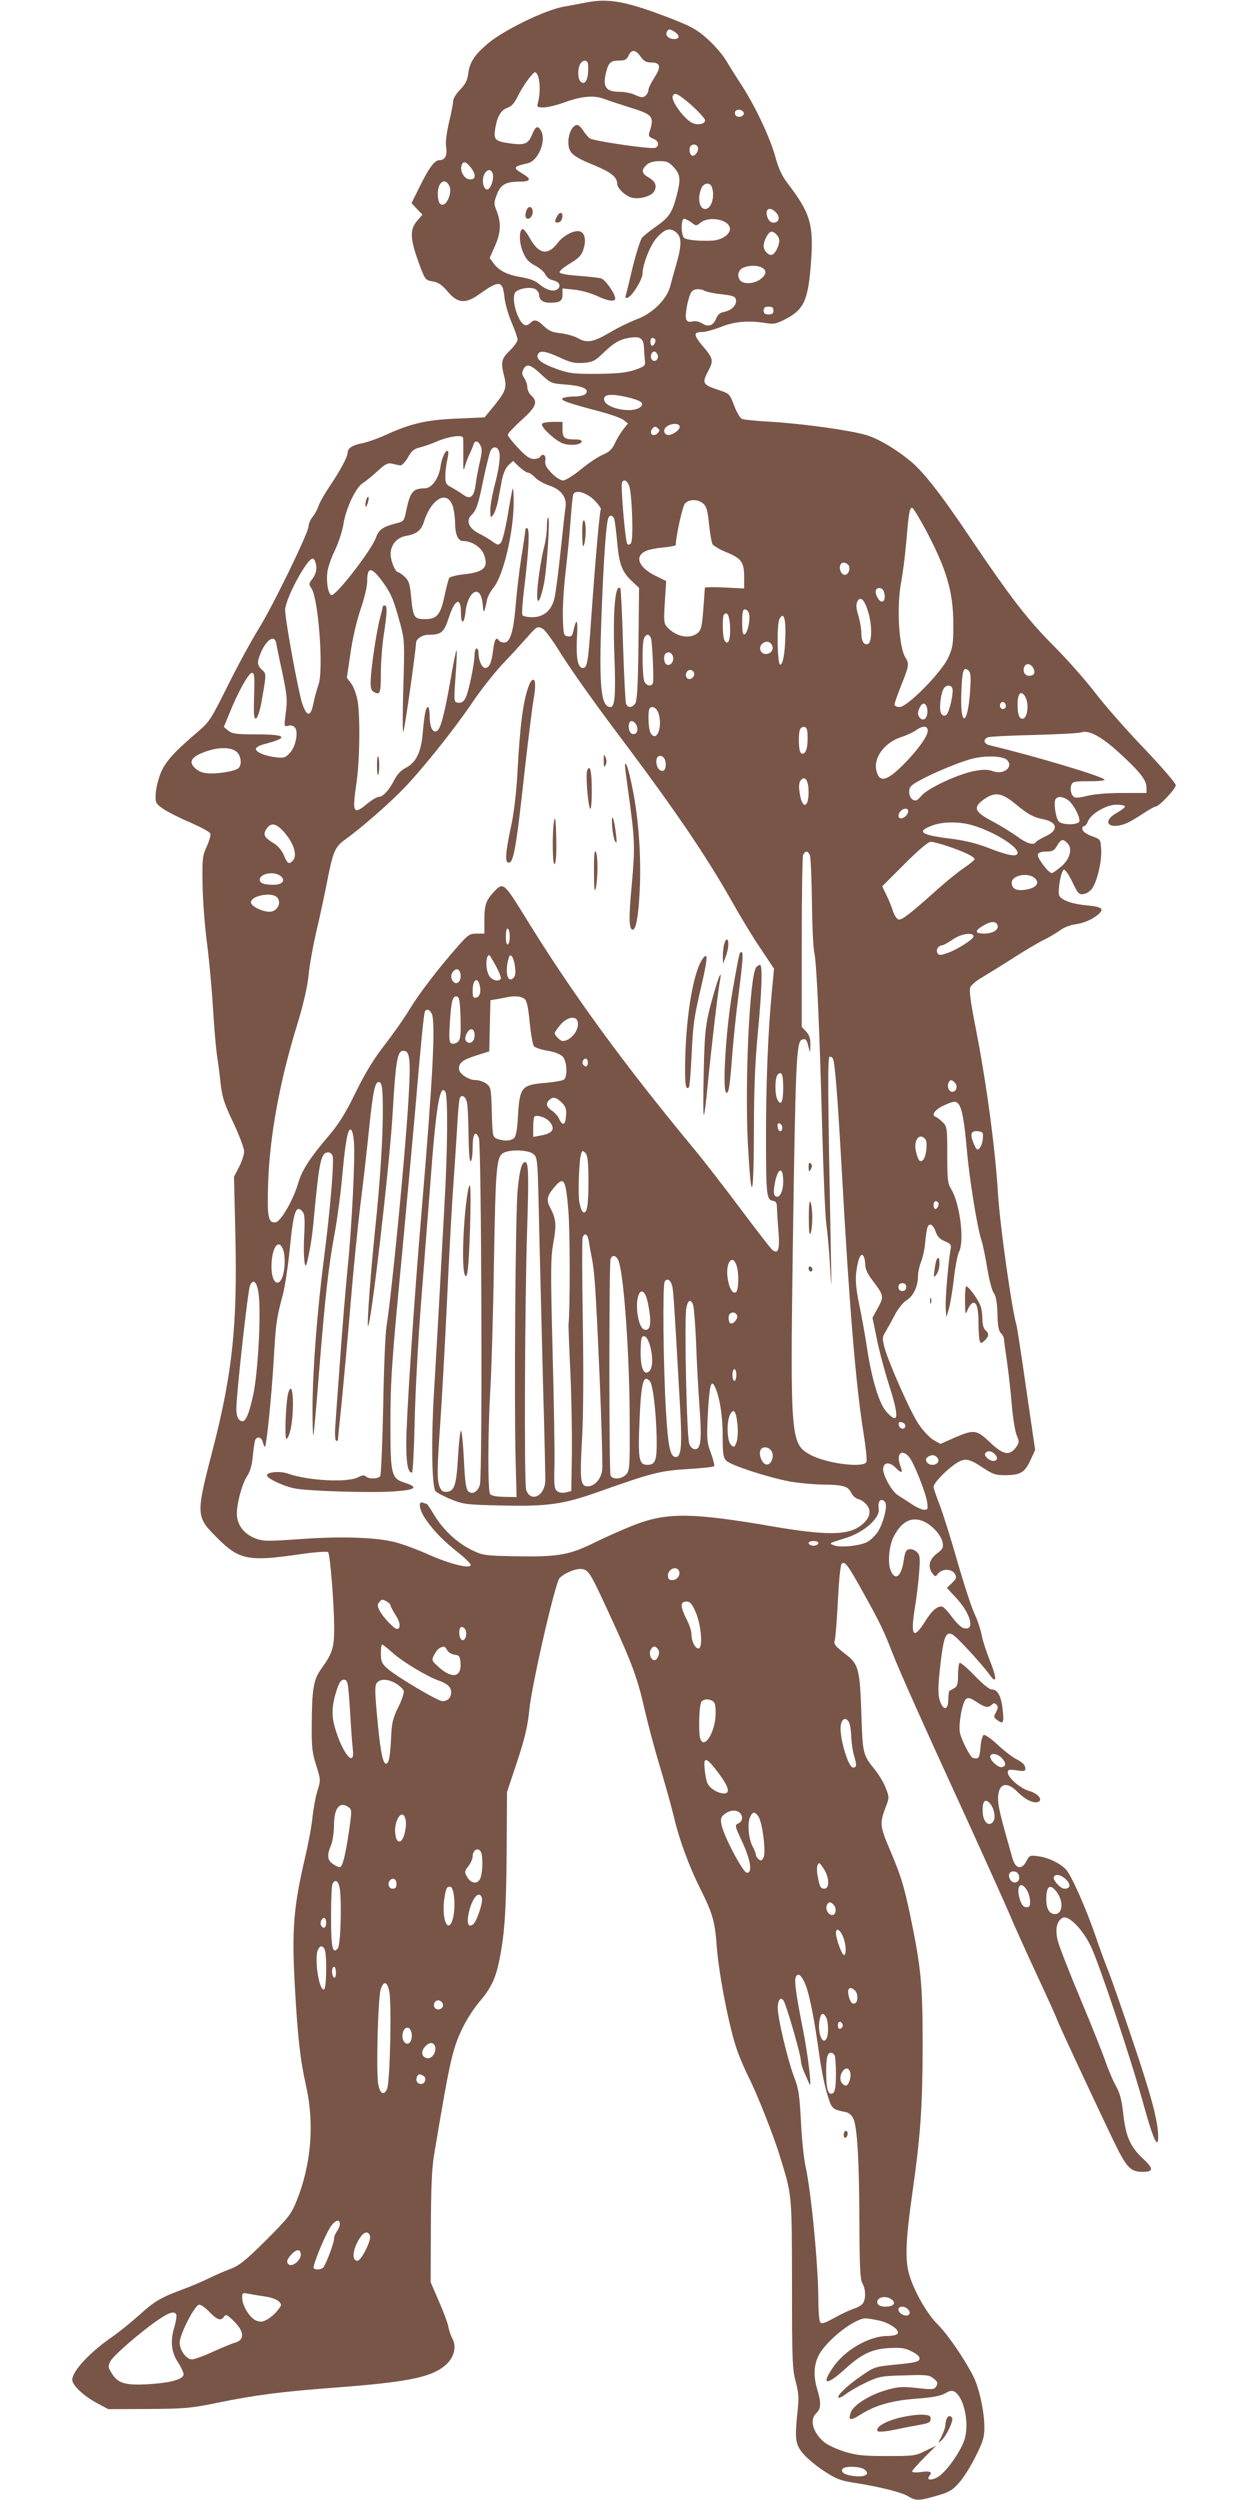 <?xml version="1.0" standalone="no"?>
<!DOCTYPE svg PUBLIC "-//W3C//DTD SVG 20010904//EN"
 "http://www.w3.org/TR/2001/REC-SVG-20010904/DTD/svg10.dtd">
<svg version="1.0" xmlns="http://www.w3.org/2000/svg"
 width="640pt" height="1280pt" viewBox="0 0 640 1280"
 preserveAspectRatio="xMidYMid meet">
<g transform="translate(0,1280) scale(0.1,-0.1)"
fill="#795548" stroke="none">
<path d="M3005 12788 c-27 -5 -83 -16 -123 -23 -94 -18 -300 -118 -382 -186
-70 -59 -96 -98 -103 -158 -4 -32 -15 -53 -41 -80 -20 -20 -36 -46 -36 -58 0
-12 -9 -61 -21 -109 -13 -57 -19 -103 -15 -127 7 -43 -5 -67 -34 -67 -25 0
-53 -38 -102 -137 l-41 -83 28 -30 28 -29 -27 -31 c-41 -49 -37 -95 17 -240
24 -62 27 -65 63 -71 29 -5 47 -17 77 -53 51 -60 91 -63 163 -11 101 72 118
70 127 -19 3 -29 19 -86 36 -126 17 -39 31 -80 31 -89 0 -9 -18 -35 -40 -56
-43 -42 -47 -59 -29 -130 15 -59 8 -79 -50 -151 l-50 -61 -138 -6 c-156 -6
-234 -24 -360 -80 -44 -21 -102 -41 -127 -46 -50 -9 -76 -26 -76 -48 0 -21
-36 -89 -89 -168 -26 -38 -53 -85 -59 -103 -6 -18 -20 -45 -32 -59 -11 -14
-20 -35 -20 -47 0 -33 -188 -419 -259 -531 -34 -55 -104 -183 -154 -284 -85
-171 -95 -187 -151 -235 -128 -109 -172 -158 -196 -221 -12 -33 -23 -80 -23
-104 -2 -41 1 -46 38 -72 22 -15 84 -47 139 -70 54 -24 101 -49 103 -57 3 -7
-5 -36 -18 -65 -22 -47 -24 -61 -22 -193 1 -79 11 -212 22 -296 11 -84 25
-234 31 -333 6 -99 15 -207 20 -240 5 -33 14 -100 19 -149 9 -77 19 -106 66
-205 30 -64 55 -130 55 -146 0 -17 -12 -52 -26 -80 l-26 -50 7 -295 c11 -464
-15 -709 -114 -1095 -90 -346 -89 -349 23 -461 110 -110 158 -120 413 -83 80
12 149 17 153 12 10 -10 30 -259 31 -384 0 -106 -8 -132 -65 -212 -41 -56 -49
-104 -50 -292 -1 -111 3 -141 23 -204 23 -72 23 -75 7 -128 -10 -30 -21 -91
-26 -136 -4 -45 -22 -140 -39 -212 -58 -248 -67 -365 -52 -645 15 -269 27
-381 58 -520 44 -196 26 -405 -49 -590 -28 -68 -42 -86 -157 -201 -107 -106
-136 -129 -184 -147 -32 -12 -80 -33 -108 -47 -28 -14 -86 -39 -129 -55 -117
-43 -150 -63 -227 -133 -39 -35 -97 -82 -129 -105 -121 -82 -214 -181 -214
-227 0 -28 61 -85 132 -122 l53 -28 205 1 c187 1 218 4 355 32 194 40 330 57
595 77 358 27 483 50 558 105 53 38 73 98 49 145 -9 16 -19 46 -22 65 -4 19
-26 78 -49 130 l-41 95 1 280 c1 205 5 305 17 375 83 496 94 544 152 660 19
37 54 91 79 120 58 67 83 119 101 206 29 138 37 265 39 564 l2 305 52 156 c39
119 54 181 62 264 13 130 132 650 155 675 25 27 91 53 118 46 33 -8 40 -20
142 -241 111 -241 140 -320 175 -476 16 -70 51 -203 79 -295 28 -93 60 -209
72 -259 25 -109 78 -253 131 -358 68 -137 78 -171 88 -306 11 -144 65 -420
105 -531 15 -41 41 -102 58 -135 43 -85 130 -305 160 -405 63 -204 61 -189 62
-655 0 -389 2 -437 19 -499 15 -57 17 -84 10 -145 -15 -146 -13 -172 24 -219
18 -23 66 -64 107 -91 61 -41 86 -51 147 -61 132 -20 253 -50 286 -70 41 -25
57 -25 149 2 63 18 80 28 114 67 22 24 60 85 84 134 38 75 45 98 45 148 0 81
-26 202 -57 263 -45 89 -131 214 -181 264 -61 59 -136 197 -153 281 -14 72 -9
171 20 376 44 307 54 453 55 760 0 326 -7 405 -64 680 -33 156 -48 204 -110
349 -45 107 -46 124 -14 207 17 44 17 48 0 92 -9 25 -34 68 -55 94 -64 80 -64
82 -71 293 -7 217 -15 248 -71 293 -66 51 -71 58 -65 80 4 12 11 102 16 201 5
102 13 183 19 189 16 16 30 -1 114 -153 84 -151 103 -192 145 -300 39 -100
150 -348 380 -850 104 -228 205 -453 225 -500 19 -47 81 -183 136 -302 56
-120 101 -220 101 -223 0 -9 270 -586 316 -676 46 -89 69 -109 122 -109 59 0
60 16 5 67 -66 61 -89 114 -102 231 -8 72 -17 106 -39 145 -16 29 -39 84 -52
122 -13 39 -70 182 -127 318 -57 136 -110 271 -117 300 -15 59 -6 101 25 118
29 15 102 -58 144 -146 44 -91 209 -588 270 -810 47 -172 75 -235 75 -165 -1
80 -33 201 -125 475 -54 160 -111 324 -127 365 -17 41 -48 126 -69 188 -52
150 -123 309 -151 340 -32 33 -89 61 -142 68 -42 6 -45 5 -61 -25 -23 -46 -56
-40 -71 14 -61 214 -74 266 -74 306 0 77 43 92 99 35 38 -39 83 -61 106 -52
27 10 -1 44 -45 56 -44 12 -110 68 -110 95 0 15 6 16 45 11 34 -6 45 -4 45 6
0 21 -13 34 -48 52 -19 10 -61 42 -93 72 -33 31 -66 54 -72 51 -7 -2 -14 -30
-17 -63 -5 -56 -8 -61 -38 -55 -13 2 -59 91 -67 129 -9 42 12 157 31 173 11 9
23 6 54 -15 44 -29 60 -32 78 -14 9 9 15 9 24 0 9 -9 8 -18 -2 -38 -13 -23
-13 -27 5 -40 32 -24 36 -16 29 49 -7 72 -26 107 -56 107 -13 0 -46 27 -89 72
-38 39 -72 68 -76 64 -4 -4 -8 -32 -8 -63 0 -45 -4 -58 -20 -67 -11 -6 -22
-12 -25 -14 -2 -2 -4 -22 -5 -45 0 -53 -25 -57 -42 -7 -13 36 -11 88 8 237 13
97 26 121 56 104 22 -11 150 -151 190 -206 37 -52 38 -18 1 73 -19 48 -38 107
-42 131 -4 23 -19 71 -35 105 -16 33 -56 156 -89 271 -33 116 -74 246 -91 290
-17 44 -31 85 -31 92 0 19 58 80 107 115 53 36 70 33 149 -19 48 -32 62 -36
113 -36 76 1 98 14 127 77 l24 52 -45 308 c-24 170 -47 316 -49 325 -25 81
-86 515 -96 676 -14 232 -58 560 -111 834 -30 151 -38 211 -31 227 6 11 32 34
59 49 26 16 97 59 156 97 59 38 131 81 160 95 29 14 67 37 85 50 18 14 52 27
75 30 45 6 91 26 120 51 32 28 20 39 -54 46 -80 7 -136 27 -146 52 -9 23 10
127 24 131 6 2 26 -26 43 -62 28 -59 34 -66 57 -63 14 2 34 14 44 28 26 35 51
140 47 201 -3 51 -3 52 -48 68 -26 9 -46 24 -48 34 -2 9 1 17 8 17 6 0 15 11
20 24 15 39 94 86 146 86 24 0 44 -4 44 -9 0 -5 -19 -20 -42 -33 -75 -41 -47
-86 37 -58 19 6 60 29 92 51 32 21 63 39 69 39 18 0 104 91 104 110 0 10 -73
94 -161 187 -89 92 -201 220 -250 284 -49 64 -144 172 -212 240 -135 135 -224
251 -425 549 -149 223 -241 341 -309 398 -75 62 -162 114 -226 134 -79 24
-312 57 -481 68 -78 4 -148 11 -157 15 -9 3 -27 34 -40 68 -23 61 -25 62 -79
80 -82 27 -87 35 -55 95 30 57 28 66 -32 136 -42 51 -42 66 0 66 19 0 62 12
98 26 68 28 142 34 230 20 38 -7 53 -4 95 17 100 51 121 95 136 289 15 199 -2
256 -122 413 -26 34 -45 75 -59 128 -27 100 -105 265 -174 371 -29 44 -65 102
-80 127 -15 26 -55 73 -91 106 -55 50 -81 65 -182 105 -232 90 -323 108 -439
86z m453 -154 c24 -17 21 -34 -6 -34 -27 0 -45 17 -39 34 8 20 17 20 45 0z
m-178 -124 c16 -23 29 -30 55 -30 47 0 51 -23 15 -78 -16 -25 -30 -53 -30 -62
0 -10 -7 -23 -15 -30 -13 -11 -22 -10 -51 3 -19 10 -57 17 -84 17 -65 0 -84
24 -69 90 13 59 24 70 69 70 30 0 39 5 48 25 15 33 36 32 62 -5z m-269 -42 c4
-70 -13 -107 -37 -87 -16 14 -18 62 -4 90 15 26 40 24 41 -3z m-254 -65 c9
-35 8 -89 -2 -125 -7 -27 -6 -28 29 -28 19 0 64 11 98 23 91 34 157 41 210 21
24 -9 82 -28 129 -43 123 -38 130 -46 104 -128 -6 -18 -2 -25 19 -33 29 -11
35 -37 10 -47 -21 -8 -309 34 -333 48 -10 7 -26 25 -35 41 -10 15 -23 28 -31
28 -23 0 -45 -42 -45 -87 0 -55 19 -73 132 -119 87 -36 118 -61 118 -95 0 -24
46 -66 79 -72 40 -8 99 10 111 34 15 28 5 51 -30 71 -35 20 -38 38 -9 64 14
13 36 19 66 19 38 0 49 -5 74 -33 33 -37 35 -60 13 -146 -22 -83 -39 -110
-104 -155 -30 -21 -63 -47 -72 -57 -9 -11 -30 -77 -48 -149 -17 -71 -33 -138
-36 -147 -4 -13 -1 -16 10 -12 24 9 76 94 76 124 0 46 40 147 73 183 41 45 67
53 98 28 30 -24 30 -67 1 -166 -11 -38 -25 -89 -31 -112 -18 -66 -89 -137
-169 -167 -37 -14 -99 -44 -137 -67 -87 -51 -120 -57 -165 -31 -19 11 -59 22
-89 26 -42 4 -61 12 -86 36 -35 34 -50 37 -71 15 -8 -8 -20 -12 -27 -9 -37 14
-72 139 -48 168 16 19 77 29 101 16 11 -6 20 -19 20 -28 0 -27 20 -42 56 -42
51 0 64 9 64 42 l0 31 59 -6 c33 -3 84 -17 115 -31 58 -28 96 -33 96 -14 0 24
-52 98 -73 103 -12 3 -65 9 -117 13 -64 5 -95 11 -95 19 0 7 25 27 55 45 43
26 58 41 67 71 15 46 8 84 -17 92 -29 9 -85 -20 -115 -59 -50 -66 -96 -58
-142 24 -15 28 -32 49 -38 47 -19 -6 -17 -76 4 -121 14 -33 30 -50 61 -66 22
-11 46 -32 52 -45 6 -14 23 -27 39 -30 32 -7 44 -29 24 -45 -19 -16 -57 -6
-94 25 -20 18 -51 29 -93 36 -71 12 -112 32 -141 71 l-20 27 26 59 c31 68 34
118 11 179 -16 40 -16 46 0 87 19 51 46 66 116 66 59 0 63 13 15 41 -51 31
-48 36 27 53 53 12 96 114 69 165 -17 31 -29 26 -47 -19 -19 -46 -37 -54 -107
-45 -82 11 -90 19 -82 73 10 64 29 98 63 110 20 7 36 24 51 55 27 56 78 127
91 127 5 0 13 -12 17 -27z m739 -105 c50 -37 114 -102 114 -114 0 -18 -33 -26
-62 -15 -42 16 -117 119 -103 141 9 15 19 12 51 -12z m312 -75 c5 -17 -26 -29
-40 -15 -6 6 -7 15 -3 22 9 14 37 9 43 -7z m-235 -177 c7 -19 -17 -51 -31 -42
-13 8 -16 39 -5 49 11 12 31 8 36 -7z m-1164 -102 c31 -39 28 -66 -6 -62 -28
3 -50 45 -39 73 8 22 22 18 45 -11z m114 -35 c7 -27 -11 -79 -29 -79 -19 0
-29 47 -15 76 13 29 37 31 44 3z m-222 -62 c15 -32 -13 -100 -38 -95 -13 2
-19 15 -21 46 -5 66 36 99 59 49z m1343 -3 c18 -47 -1 -114 -33 -114 -30 0
-41 53 -21 104 11 29 44 35 54 10z m331 -134 c21 -23 13 -50 -15 -50 -13 0
-24 10 -30 26 -17 45 12 61 45 24z m-435 -49 c24 -19 25 -19 48 0 42 32 135
17 148 -24 10 -31 -36 -66 -89 -69 -69 -3 -131 3 -144 14 -17 14 -17 98 0 98
6 0 23 -9 37 -19z m450 -92 c0 -26 -20 -67 -36 -73 -18 -7 -44 20 -44 45 0 23
18 61 34 71 14 9 46 -20 46 -43z m-89 -139 c26 -15 24 -35 -7 -59 -29 -23 -83
-28 -102 -9 -20 20 -14 54 11 66 29 14 73 15 98 2z m-291 -120 c10 -5 49 -13
87 -17 59 -7 68 -11 71 -29 4 -27 -22 -53 -61 -61 -21 -4 -33 -15 -41 -35 -13
-35 -40 -44 -71 -24 -16 10 -34 14 -50 10 -18 -4 -27 -1 -32 12 -8 21 12 121
28 140 13 16 43 18 69 4z m350 -100 c0 -15 -7 -20 -25 -20 -18 0 -25 5 -25 20
0 15 7 20 25 20 18 0 25 -5 25 -20z m-663 -191 c1 -24 4 -55 5 -69 3 -22 -3
-27 -52 -44 -42 -14 -86 -19 -190 -20 -117 -1 -144 2 -202 22 -80 28 -114 52
-105 75 9 25 38 21 114 -14 56 -26 77 -30 121 -27 47 4 59 10 100 50 54 52 82
69 132 78 58 10 75 -1 77 -51z m56 45 c8 -8 -3 -34 -14 -34 -5 0 -9 9 -9 20 0
19 11 26 23 14z m14 -80 c8 -21 -13 -42 -28 -27 -13 13 -5 43 11 43 6 0 13 -7
17 -16z m-596 -101 c49 -45 52 -47 128 -52 84 -7 120 -23 100 -47 -7 -8 -31
-14 -58 -14 -25 0 -52 -4 -60 -9 -15 -10 24 -24 187 -67 57 -15 114 -35 125
-45 l22 -17 -23 -29 c-12 -15 -32 -47 -43 -71 -15 -33 -30 -46 -60 -59 -23 -9
-73 -42 -112 -74 -40 -33 -82 -59 -94 -59 -12 0 -38 16 -58 37 -28 29 -36 44
-33 65 5 28 -14 40 -27 18 -3 -5 -18 -10 -33 -10 -19 0 -41 15 -79 56 -29 31
-53 61 -53 68 0 7 32 40 70 75 75 67 86 94 50 126 -11 10 -20 29 -20 42 0 13
-7 34 -16 48 -12 18 -13 28 -4 44 16 31 36 26 91 -26z m442 -117 c72 -17 90
-32 63 -52 -41 -30 -165 -7 -181 33 -12 34 28 40 118 19z m267 -151 c0 -19
-46 -49 -65 -41 -20 7 -19 33 3 45 26 16 62 13 62 -4z m-114 -34 c-22 -21 -46
0 -26 24 10 12 16 13 27 3 12 -10 12 -13 -1 -27z m-995 -23 c1 -7 1 -51 1 -98
-1 -65 1 -77 7 -52 5 19 16 48 24 65 9 18 18 40 21 50 7 23 23 22 36 -4 9 -16
8 -37 -4 -87 -8 -37 -18 -88 -21 -114 -8 -62 -27 -78 -63 -51 -15 11 -42 27
-59 37 -29 15 -33 21 -33 59 0 23 5 60 10 82 5 22 7 42 4 45 -11 11 -33 -34
-39 -81 -8 -57 -45 -109 -78 -109 -63 -1 -76 -16 -97 -113 -11 -55 -12 -57
-53 -67 -65 -16 -88 -32 -102 -72 -21 -63 -207 -302 -228 -295 -17 5 -27 66
-21 117 3 25 21 77 40 115 18 39 38 99 43 135 13 79 63 185 99 207 15 9 49 37
75 61 40 37 53 43 75 38 15 -4 34 -8 41 -9 8 -1 26 17 39 40 19 35 31 45 65
53 23 6 56 18 73 25 65 30 143 42 145 23z m184 -69 c9 -26 0 -91 -26 -188 -10
-41 -19 -93 -19 -115 1 -38 2 -39 15 -22 8 10 19 43 25 72 5 30 15 78 20 108
7 33 20 62 34 75 l23 21 31 -30 c18 -16 38 -30 45 -30 8 0 24 -11 37 -25 12
-13 45 -32 72 -41 62 -20 92 -62 83 -114 -3 -19 -14 -120 -25 -225 -11 -104
-25 -211 -31 -237 -15 -64 -55 -98 -114 -98 -24 0 -47 5 -50 10 -4 6 0 68 9
138 23 192 29 299 16 307 -5 3 -10 0 -10 -7 0 -7 -9 -71 -21 -143 -11 -71 -24
-183 -29 -247 -11 -132 -28 -188 -59 -188 -11 0 -23 5 -26 10 -14 22 -23 7
-30 -47 -8 -67 -20 -93 -41 -93 -16 0 -34 39 -34 76 0 13 -4 24 -10 24 -5 0
-10 -13 -10 -29 0 -46 -30 -192 -46 -224 -11 -20 -21 -27 -37 -25 -25 3 -24 0
-12 173 4 55 5 98 2 95 -3 -3 -17 -72 -31 -155 -32 -180 -51 -251 -71 -259
-21 -8 -35 24 -35 78 0 25 -4 46 -9 46 -11 0 -18 -37 -27 -136 -8 -96 -34
-148 -86 -175 -25 -13 -45 -34 -59 -62 -27 -53 -58 -87 -80 -87 -9 0 -36 -16
-59 -35 -71 -59 -77 -48 -56 98 18 116 21 341 7 429 -6 32 -20 71 -32 87 l-23
31 18 122 c10 74 31 164 51 225 20 56 35 121 35 146 0 75 20 77 74 5 49 -67
60 -93 96 -225 21 -79 22 -93 15 -320 -4 -131 -4 -235 0 -231 6 6 64 416 65
455 0 22 32 43 65 43 64 0 79 12 103 88 31 95 62 108 62 26 0 -66 17 -61 24 7
7 56 30 99 55 99 17 0 30 -26 33 -70 4 -46 7 -42 22 31 3 14 18 42 34 62 50
62 102 285 102 435 0 41 -2 73 -4 71 -3 -2 -14 -63 -26 -134 -12 -72 -28 -137
-36 -144 -12 -13 -17 -12 -42 6 -15 11 -46 30 -69 41 -52 27 -69 65 -40 94 26
25 36 54 62 183 15 72 32 138 37 148 12 23 35 22 43 -4z m666 -176 c15 -38 23
-274 10 -293 -7 -10 -13 -11 -19 -5 -11 12 -35 302 -27 316 11 17 25 9 36 -18z
m-180 -72 c22 -22 38 -44 35 -49 -6 -10 -29 -271 -50 -572 -15 -216 -20 -240
-42 -240 -26 0 -35 51 -30 155 6 95 -2 108 -19 32 -4 -22 -11 -28 -28 -25 -21
3 -22 9 -25 92 -2 49 4 152 13 230 9 77 21 197 26 266 5 69 11 131 14 138 10
26 63 13 106 -27z m-721 -39 c5 -20 10 -56 10 -79 0 -58 15 -93 40 -93 44 0
90 -29 106 -65 28 -68 4 -94 -97 -105 -39 -4 -75 -13 -79 -19 -4 -7 -15 -48
-24 -92 -21 -98 -39 -119 -101 -119 -55 0 -60 9 -70 114 -6 67 -12 83 -33 103
-14 13 -29 23 -33 23 -15 0 -39 58 -39 93 0 47 32 85 78 93 54 9 79 28 92 71
40 125 124 168 150 75z m1279 21 c18 -15 24 -35 31 -105 5 -48 13 -95 18 -104
5 -8 35 -27 68 -40 79 -32 94 -52 94 -126 l0 -61 -100 5 c-55 3 -100 2 -101
-1 0 -3 -4 -53 -8 -110 -7 -91 -11 -106 -30 -123 -41 -32 -110 -18 -155 31
-17 19 -18 31 -12 129 l7 107 -55 27 c-87 43 -109 100 -49 127 14 7 55 15 90
18 34 3 63 9 63 12 0 44 35 200 47 213 21 23 65 23 92 1z m1136 -127 c111
-208 146 -324 146 -494 0 -100 -3 -119 -26 -169 -34 -75 -209 -253 -249 -253
-15 0 -26 6 -26 13 0 7 16 52 35 100 39 97 41 108 21 140 -34 54 -46 260 -22
387 8 41 20 134 26 205 13 151 17 175 30 175 5 0 34 -47 65 -104z m-1590 47
c3 -10 10 -64 15 -120 10 -113 25 -152 77 -200 l35 -33 -3 -288 c-3 -226 -7
-293 -18 -306 -18 -21 -37 -21 -46 2 -3 9 -10 144 -15 300 -4 156 -11 286 -14
290 -27 26 -39 -125 -30 -356 7 -188 2 -252 -20 -252 -50 0 -60 107 -46 475
11 290 24 477 36 496 8 14 21 11 29 -8z m-1531 -219 c11 -29 6 -61 -14 -87
-19 -24 -20 -28 -5 -50 36 -56 62 -416 36 -492 -8 -22 -20 -65 -26 -95 -14
-72 -34 -72 -58 -1 -20 62 -87 427 -87 478 0 55 111 263 141 263 4 0 10 -7 13
-16z m2734 -27 c5 -27 -17 -50 -34 -36 -15 12 -19 41 -7 53 12 12 38 1 41 -17z
m176 -123 c11 -28 6 -54 -9 -54 -17 0 -39 46 -29 61 9 14 31 10 38 -7z m-79
-107 c21 -69 20 -156 -1 -164 -21 -8 -34 14 -34 58 0 19 -7 59 -15 87 -12 39
-13 57 -5 73 16 29 36 9 55 -54z m-610 -9 c8 -31 -8 -101 -23 -106 -9 -3 -12
15 -12 62 0 52 3 66 15 66 8 0 17 -10 20 -22z m-97 -68 c3 -65 -10 -98 -28
-70 -11 17 -13 123 -3 134 17 17 28 -6 31 -64z m283 -42 c-2 -95 -12 -148 -26
-151 -15 -3 -19 208 -4 234 20 38 33 5 30 -83z m-1241 32 c10 -6 44 -51 75
-100 62 -101 180 -268 355 -500 255 -341 409 -568 540 -800 45 -80 111 -189
148 -242 l65 -98 -12 -126 c-19 -201 -30 -480 -29 -749 0 -282 3 -309 35 -313
17 -3 21 -10 21 -40 1 -20 4 -75 8 -120 7 -91 -2 -116 -32 -91 -9 8 -82 102
-162 209 -80 107 -185 243 -234 302 -363 438 -628 801 -866 1188 -113 183
-115 185 -164 133 -40 -44 -48 -67 -48 -142 l0 -71 -39 0 c-36 0 -45 -6 -95
-63 -101 -114 -200 -244 -248 -323 -26 -44 -83 -125 -127 -182 -57 -73 -100
-143 -150 -245 -53 -109 -86 -162 -142 -227 -94 -111 -134 -173 -153 -240 -24
-82 -88 -194 -114 -198 -39 -6 -45 28 -39 202 8 242 60 523 149 811 32 105 52
192 58 253 5 51 23 150 39 220 17 70 39 175 51 233 34 179 44 203 98 241 87
63 226 185 302 264 102 107 263 310 351 441 40 59 109 147 153 194 45 47 101
109 126 137 49 56 52 57 80 42z m554 -52 c7 -36 14 -212 9 -225 -7 -19 -31
-16 -43 6 -11 21 -14 181 -4 219 4 12 12 22 20 22 7 0 16 -10 18 -22z m-1920
-20 c2 -13 16 -82 32 -154 24 -116 26 -140 17 -204 -9 -71 -9 -71 13 -66 13 4
27 0 34 -9 19 -23 4 -98 -26 -130 -23 -25 -30 -27 -73 -22 -57 7 -101 26 -101
43 0 7 19 18 43 24 128 33 116 50 -37 50 -106 0 -127 3 -147 19 l-23 19 28 68
c43 108 99 209 116 209 13 0 14 -18 11 -119 -3 -96 -1 -118 10 -114 7 2 18 34
26 74 28 157 28 153 4 175 -25 24 -26 38 -6 86 29 69 70 95 79 51z m2540 -15
c9 -22 -13 -45 -38 -41 -26 4 -33 38 -11 54 20 15 41 9 49 -13z m-509 -53 c8
-25 -11 -51 -31 -43 -14 5 -19 44 -7 56 13 13 32 7 38 -13z m1845 -60 c13 -25
5 -40 -21 -40 -22 0 -34 22 -25 45 8 21 33 19 46 -5z m-323 -116 c-12 -183
-52 -192 -45 -10 4 112 11 134 35 114 13 -10 15 -29 10 -104z m-1414 92 c8
-20 -20 -43 -35 -28 -14 14 -3 42 16 42 7 0 16 -6 19 -14z m1323 -80 c8 -21
-15 -122 -30 -135 -10 -8 -17 -7 -26 4 -13 16 -6 95 11 128 12 21 38 22 45 3z
m374 -45 c20 -38 10 -111 -15 -111 -17 0 -25 23 -25 74 0 58 19 75 40 37z
m-100 -47 c0 -8 -7 -14 -15 -14 -15 0 -21 21 -9 33 10 9 24 -2 24 -19z m-402
-18 c4 -35 -15 -61 -34 -45 -17 14 -18 33 -3 60 14 27 33 19 37 -15z m-1374
-27 c18 -73 -16 -142 -44 -90 -11 22 -14 114 -3 125 16 15 39 -1 47 -35z
m-114 -55 c10 -26 -3 -49 -24 -41 -23 9 -22 70 0 65 9 -2 20 -12 24 -24z m875
-66 c0 -58 -14 -86 -34 -74 -12 8 -15 94 -5 121 4 9 14 15 23 13 13 -3 16 -16
16 -60z m615 41 c0 -29 -53 -102 -126 -175 -87 -87 -124 -93 -138 -24 -12 64
45 139 128 166 28 9 62 25 76 35 34 25 60 24 60 -2z m980 -113 c106 -97 140
-140 140 -178 l0 -28 -123 0 c-73 0 -145 -6 -177 -14 -29 -8 -59 -12 -66 -9
-18 6 -27 38 -19 63 6 18 15 20 93 20 51 0 82 4 77 9 -22 20 -361 121 -587
175 -31 7 -37 30 -10 41 9 4 116 9 237 12 121 3 229 9 240 13 39 14 103 -20
195 -104z m-4520 6 c24 -19 30 -66 12 -84 -14 -14 -79 -27 -138 -28 -37 0 -59
6 -78 21 -42 33 -32 60 34 86 68 28 139 30 170 5z m2198 -56 c4 -36 -11 -54
-33 -36 -15 13 -20 51 -8 64 15 15 38 0 41 -28z m1748 13 c35 -36 -17 -77 -71
-58 -26 10 -48 10 -94 2 -85 -16 -240 -88 -273 -127 -22 -26 -30 -29 -45 -20
-11 7 -18 23 -18 40 0 24 8 33 50 56 68 38 187 88 260 110 71 21 168 19 191
-3z m-1016 -165 c0 -85 -35 -87 -46 -1 -5 31 -3 52 6 62 22 26 40 -1 40 -61z
m1065 -65 c58 -48 87 -64 134 -73 75 -14 83 -56 16 -87 -25 -12 -48 -25 -51
-30 -11 -19 -48 -8 -97 29 -28 20 -85 55 -126 77 -90 47 -100 70 -49 108 60
45 95 41 173 -24z m263 25 c27 -19 65 -91 58 -110 -7 -19 -90 -19 -106 1 -14
17 -25 88 -17 110 8 19 36 19 65 -1z m-818 -57 c0 -17 -20 -37 -37 -37 -16 0
-17 22 -1 38 16 16 38 15 38 -1z m331 -73 c105 -31 229 -107 229 -140 0 -23
-44 -16 -143 22 -65 26 -124 40 -199 50 -155 19 -179 36 -93 68 54 20 139 20
206 0z m-3534 -26 c56 -60 79 -128 51 -156 -19 -19 -27 -14 -44 28 -10 24 -29
48 -49 60 -53 33 -60 46 -41 75 22 34 46 31 83 -7z m4018 -65 c28 -27 13 -82
-32 -120 -21 -18 -42 -33 -48 -33 -17 0 -77 80 -71 95 3 10 19 15 43 15 32 0
41 5 55 30 20 34 30 37 53 13z m-609 -17 c81 -27 134 -53 134 -65 0 -4 -24
-24 -52 -43 -29 -19 -93 -71 -141 -114 -138 -124 -179 -155 -196 -152 -9 2
-22 21 -29 43 -7 22 -22 60 -34 83 l-21 44 114 114 c73 73 121 114 135 114 11
0 52 -11 90 -24z m-710 -43 c5 -10 9 -115 11 -233 1 -118 6 -237 12 -265 13
-62 27 -394 41 -919 6 -219 15 -433 21 -475 6 -42 15 -141 19 -221 8 -129 8
-120 4 80 -16 833 -17 1000 -6 1000 6 0 13 -4 16 -9 11 -17 25 -203 46 -576
38 -688 72 -1103 112 -1347 11 -70 18 -134 14 -143 -12 -33 -209 -8 -290 38
-97 54 -100 90 -87 1047 14 961 18 1066 47 1077 19 7 25 1 34 -39 8 -32 8 -32
9 11 1 34 -5 51 -21 69 l-23 24 0 431 c0 238 3 440 7 450 4 9 12 17 17 17 5 0
13 -8 17 -17z m-2711 -107 c30 -22 12 -46 -34 -46 -49 0 -71 8 -71 26 0 31 71
45 105 20z m3859 -9 c32 -24 16 -51 -36 -61 -52 -10 -78 2 -78 35 0 36 77 53
114 26z m-3874 -103 c22 -26 1 -68 -35 -72 -36 -3 -100 27 -100 48 0 35 110
55 135 24z m3687 -140 c9 -24 -23 -44 -69 -44 -47 0 -49 14 -5 40 39 24 66 25
74 4z m-2497 -59 c0 -19 -4 -37 -10 -40 -6 -4 -10 12 -10 40 0 28 4 44 10 40
6 -3 10 -21 10 -40z m2374 0 c-1 -15 -88 -70 -135 -85 -34 -12 -42 -12 -49 0
-10 16 5 40 24 40 6 0 31 14 56 31 43 29 106 38 104 14z m-2445 -151 c17 -31
28 -61 25 -65 -10 -17 -43 -9 -58 13 -21 30 -21 108 0 108 1 0 16 -25 33 -56z
m98 -6 c4 -32 1 -47 -10 -57 -31 -25 -43 39 -21 108 8 25 26 -4 31 -51z m-279
-37 c5 -31 -16 -55 -34 -40 -17 14 -18 41 -2 57 17 17 32 10 36 -17z m98 -55
c8 -35 1 -60 -19 -64 -14 -3 -17 4 -17 36 0 55 24 74 36 28z m-98 -168 c2 -85
0 -109 -13 -122 -9 -8 -23 -12 -32 -9 -13 5 -15 20 -10 102 7 116 14 143 36
139 13 -3 16 -21 19 -110z m326 99 c13 -10 20 -38 28 -122 6 -61 16 -116 22
-122 6 -7 38 -18 71 -23 39 -7 66 -18 78 -32 20 -24 23 -101 5 -115 -7 -6 -48
-13 -91 -17 -127 -10 -136 -21 -145 -168 -3 -67 -10 -104 -19 -114 -17 -16
-51 -18 -87 -5 -24 10 -24 12 -28 136 -3 119 -4 128 -27 146 -13 10 -38 19
-56 19 -37 0 -85 33 -85 58 0 31 18 45 86 67 l69 22 3 131 3 131 37 6 c20 4
44 8 52 10 35 7 67 4 84 -8z m-474 -76 c21 -41 7 -317 -50 -996 -40 -468 -80
-1075 -80 -1208 0 -101 9 -147 29 -147 5 0 11 116 14 258 3 141 17 406 31 587
14 182 35 454 47 605 31 425 51 545 79 500 14 -22 12 -299 -5 -589 -8 -141
-19 -348 -25 -461 -6 -113 -18 -317 -26 -455 -17 -261 -14 -516 6 -540 6 -7
41 -26 78 -41 63 -26 79 -28 253 -32 240 -6 320 5 501 69 285 101 319 109 470
118 65 4 120 10 124 14 4 3 -4 34 -16 67 -21 57 -22 70 -16 198 8 145 16 180
34 146 25 -48 42 -147 42 -253 0 -97 3 -114 19 -130 24 -24 210 -84 323 -106
44 -8 119 -15 167 -16 108 -1 133 -8 149 -42 7 -15 24 -30 38 -33 13 -3 33
-17 43 -31 27 -33 11 -76 -42 -111 -64 -43 -180 -42 -437 2 -411 71 -541 73
-705 11 -55 -21 -148 -62 -207 -91 -132 -66 -190 -76 -410 -72 -157 3 -165 4
-223 32 -75 37 -145 102 -191 178 -19 32 -37 58 -39 58 -2 0 -10 3 -19 6 -28
11 -19 -39 15 -87 45 -63 85 -104 162 -166 37 -29 67 -59 67 -65 0 -22 -101 2
-212 51 -62 28 -142 57 -178 66 -100 24 -272 30 -481 15 -173 -12 -191 -12
-233 4 -51 20 -85 59 -92 108 -8 45 22 165 50 208 16 24 26 56 30 102 4 37 9
75 12 83 9 24 33 18 40 -10 4 -14 8 -24 11 -22 8 9 33 254 44 437 11 194 14
218 47 340 11 42 27 149 36 239 19 192 32 227 66 186 10 -12 12 -45 7 -128 -5
-111 4 -182 16 -127 17 74 27 137 36 245 26 272 35 315 72 315 9 0 19 -9 22
-19 8 -32 -12 -274 -44 -521 -36 -281 -58 -572 -59 -769 0 -79 2 -142 4 -140
3 2 16 150 30 329 31 385 48 538 81 714 13 72 31 208 39 303 16 172 29 234 45
217 5 -5 11 -31 13 -59 7 -80 -11 -444 -32 -645 -10 -102 -28 -315 -39 -475
-12 -159 -23 -316 -25 -347 -2 -32 0 -61 5 -64 5 -3 9 -2 9 3 0 4 9 94 20 198
10 105 31 330 45 500 14 171 37 398 50 505 14 107 34 285 45 394 20 190 30
236 49 236 17 0 21 -32 21 -150 0 -145 -14 -365 -40 -610 -21 -202 -42 -482
-36 -488 14 -14 110 813 126 1083 16 273 24 325 55 325 34 0 39 -41 26 -257
-17 -284 -85 -984 -112 -1153 -6 -36 -14 -220 -17 -410 -4 -190 -11 -351 -15
-357 -10 -16 -59 -17 -74 -2 -8 8 -19 6 -41 -5 -54 -28 -256 -17 -357 19 -42
15 -112 8 -108 -10 2 -15 82 -53 138 -65 65 -15 415 -25 528 -15 98 8 109 21
38 44 -67 21 -72 43 -72 291 0 235 6 321 61 895 21 226 50 545 65 710 31 367
45 506 51 517 9 14 23 9 34 -11z m748 -44 c8 -42 -36 -97 -78 -97 -11 0 -40
29 -40 40 0 5 14 25 31 45 35 40 81 46 87 12z m-528 -67 c0 -33 -24 -50 -42
-32 -8 8 -8 18 0 37 16 36 42 33 42 -5z m580 -140 c0 -11 -4 -20 -9 -20 -14 0
-23 18 -16 30 10 17 25 11 25 -10z m1000 -130 c0 -71 -11 -95 -29 -61 -15 26
-14 114 1 129 20 20 28 2 28 -68z m880 25 c15 -18 6 -45 -14 -45 -17 0 -28 24
-20 45 8 19 18 19 34 0z m-2499 -101 c4 -16 7 -91 8 -167 1 -89 5 -136 11
-132 6 3 10 35 10 70 0 71 14 91 32 48 13 -32 19 -1728 5 -1775 -10 -36 -40
-53 -60 -33 -11 11 -17 53 -22 165 -4 82 -11 147 -15 145 -4 -3 -11 -63 -15
-134 -8 -143 -18 -175 -56 -179 -19 -2 -28 3 -37 23 -15 34 -15 85 3 340 8
116 24 404 35 640 11 237 25 491 31 565 5 74 14 203 19 287 4 84 11 157 15
163 11 18 30 5 36 -26z m485 1 c20 -20 25 -33 22 -68 -3 -48 -17 -54 -35 -16
-7 15 -24 34 -38 43 -27 18 -32 35 -13 54 18 18 36 15 64 -13z m2032 -8 c17
-20 30 -91 42 -232 13 -149 53 -399 75 -465 8 -25 21 -90 30 -145 9 -55 23
-111 33 -125 12 -17 17 -50 19 -108 1 -59 6 -87 18 -98 8 -8 15 -21 15 -28 0
-7 7 -57 15 -112 8 -54 19 -154 25 -222 5 -68 17 -139 25 -160 15 -34 14 -38
-3 -62 -33 -45 -66 -39 -132 24 -70 67 -83 68 -183 25 l-72 -32 -35 20 c-19
11 -53 46 -75 79 -43 62 -155 316 -177 397 -11 44 -11 52 7 80 10 18 32 56 47
86 16 30 42 63 59 73 35 21 59 72 59 123 0 20 7 52 15 72 8 20 18 61 21 92 8
84 13 101 28 101 8 0 20 -16 26 -35 9 -26 21 -39 47 -50 32 -14 35 -18 29 -47
-12 -71 -27 -255 -24 -298 l3 -45 13 43 c7 24 19 94 26 156 7 62 19 123 26
136 29 54 5 249 -40 322 -18 29 -20 50 -20 176 0 136 -1 144 -23 166 -13 13
-29 25 -37 28 -24 8 -2 38 42 58 51 23 62 24 76 7z m-2095 -89 c32 -38 18 -61
-45 -72 l-38 -7 0 49 c0 27 3 52 6 55 12 11 58 -4 77 -25z m1192 -31 c0 -26
-20 -25 -23 2 -3 16 1 22 10 19 7 -3 13 -12 13 -21z m1027 -57 c-1 -19 -9 -41
-17 -49 -12 -12 -16 -8 -30 25 -20 48 -13 66 22 62 25 -3 28 -6 25 -38z m-294
-3 c13 -16 4 -93 -13 -107 -16 -13 -24 -2 -36 48 -12 56 20 95 49 59z m-2008
-75 c23 -19 23 -20 31 -403 5 -211 14 -573 20 -804 7 -231 11 -440 11 -465 -2
-80 -75 -115 -98 -48 -11 30 -7 967 5 1333 9 284 7 345 -10 345 -18 0 -29 -41
-39 -146 -11 -118 -18 -1085 -10 -1384 l5 -185 -63 1 c-43 1 -67 6 -73 15 -12
19 -11 315 1 524 6 94 15 391 19 660 9 513 13 548 55 565 39 16 122 11 146 -8z
m283 -133 c0 -129 -7 -173 -26 -166 -7 2 -15 23 -20 48 -9 45 -2 225 9 254 6
15 8 15 21 2 12 -12 15 -43 16 -138z m997 -8 c0 -51 -19 -89 -39 -76 -9 5 -11
21 -6 54 14 91 45 107 45 22z m-1100 -151 c9 -105 9 -495 1 -580 -1 -8 3 -116
9 -240 6 -124 9 -312 8 -419 l-3 -195 -27 -7 c-17 -4 -34 -2 -45 6 -15 11 -17
28 -14 141 1 71 -3 334 -10 584 -10 407 -10 465 4 546 17 95 15 121 -17 183
-20 38 -15 60 26 107 46 52 55 35 68 -126z m1893 44 c8 -8 -3 -34 -14 -34 -5
0 -9 9 -9 20 0 19 11 26 23 14z m-1788 -201 c3 -21 10 -58 15 -83 14 -72 20
-151 40 -610 10 -239 16 -454 13 -478 -6 -45 -39 -82 -74 -82 -37 0 -41 30
-29 238 7 124 8 349 4 608 -4 226 -4 419 -1 428 11 28 26 18 32 -21z m-1562
-53 c5 -19 6 -58 2 -87 -12 -100 -65 -91 -65 12 0 103 42 154 63 75z m2977
-66 c0 -19 12 -47 33 -74 63 -83 64 -87 32 -146 l-28 -51 22 -106 c11 -58 39
-163 61 -232 55 -172 52 -212 -10 -145 -37 39 -75 161 -100 323 -11 73 -30
178 -42 234 -15 74 -19 119 -14 159 8 68 24 104 37 83 5 -8 9 -28 9 -45z
m-1261 14 c27 -86 55 -490 55 -819 1 -229 0 -248 -18 -268 -23 -25 -71 -28
-80 -5 -8 20 -8 1088 0 1108 10 26 32 18 43 -16z m601 -14 c14 -35 13 -131 -2
-140 -17 -11 -36 22 -43 76 -10 74 24 121 45 64z m-328 -110 c6 -27 11 -104
40 -619 11 -199 6 -255 -22 -255 -28 0 -39 50 -50 230 -14 228 -18 650 -7 668
13 20 31 9 39 -24z m-2119 -30 c15 -93 -1 -408 -27 -528 -26 -116 -44 -149
-70 -126 -10 8 -16 29 -16 56 0 73 59 607 70 632 16 36 34 21 43 -34z m3317
26 c0 -13 -7 -20 -20 -20 -13 0 -20 7 -20 20 0 13 7 20 20 20 13 0 20 -7 20
-20z m-1323 -80 c17 -83 16 -129 -3 -137 -23 -9 -40 18 -49 73 -17 115 29 172
52 64z m232 -12 c4 -13 11 -99 15 -193 3 -93 11 -238 17 -322 13 -173 8 -223
-22 -223 -12 0 -24 10 -30 28 -13 31 -26 639 -15 695 8 42 23 48 35 15z m225
-53 c6 -17 -21 -48 -35 -40 -10 7 -12 39 -2 48 11 12 31 8 37 -8z m-447 -151
c17 -58 16 -119 -3 -135 -27 -23 -44 14 -44 96 0 40 3 75 7 79 13 13 28 -1 40
-40z m443 -154 c0 -16 -4 -30 -10 -30 -5 0 -10 14 -10 30 0 17 5 30 10 30 6 0
10 -13 10 -30z m-442 -33 c15 -18 31 -154 34 -284 2 -121 -5 -143 -48 -143
-42 0 -48 29 -40 217 8 204 20 251 54 210z m448 -222 c3 -36 1 -72 -5 -89 -11
-28 -13 -28 -29 -13 -20 21 -23 120 -3 156 18 33 30 16 37 -54z m859 -5 c0
-22 -29 -18 -33 3 -3 14 1 18 15 15 10 -2 18 -10 18 -18z m-684 -131 c15 -28
-4 -72 -28 -67 -21 4 -39 48 -30 72 9 23 44 20 58 -5z m1143 -15 c17 -17 13
-34 -8 -34 -21 0 -49 26 -42 38 10 17 32 15 50 -4z m-440 -13 c23 -25 87 -185
93 -233 5 -34 3 -38 -15 -38 -12 0 -41 13 -64 29 -24 15 -55 36 -70 45 -32 19
-81 108 -76 139 4 32 34 32 64 2 31 -31 38 -28 24 9 -23 61 5 91 44 47z m143
-2 c17 -17 4 -39 -23 -39 -28 0 -44 28 -23 41 19 12 33 11 46 -2z m-263 -235
c9 -24 -13 -105 -39 -146 -14 -21 -38 -44 -55 -53 -38 -20 -138 -30 -170 -17
-27 11 -30 9 59 37 93 28 176 101 170 148 -4 29 2 47 15 47 8 0 17 -7 20 -16z
m204 -98 c41 -22 81 -68 88 -103 5 -27 1 -34 -30 -58 -39 -30 -47 -66 -22
-101 14 -18 16 -18 28 -2 22 28 72 27 88 -2 9 -17 6 -24 -16 -45 l-26 -25 51
-55 c75 -83 94 -170 32 -150 -11 3 -36 28 -56 55 -20 27 -41 50 -48 53 -24 8
-54 -16 -90 -74 -61 -97 -76 -77 -53 68 9 54 19 136 22 183 6 74 4 88 -11 103
-10 10 -27 17 -39 15 -17 -2 -22 -13 -29 -57 -12 -84 -44 -108 -67 -51 -16 38
-8 125 15 171 42 83 98 109 163 75z m-548 -105 c0 -12 -21 -19 -37 -13 -22 8
-14 22 12 22 14 0 25 -4 25 -9z m-715 -141 c12 -20 -6 -50 -31 -50 -19 0 -24
5 -24 24 0 31 40 50 55 26z m-1494 -160 c10 -6 19 -15 19 -21 0 -5 12 -27 26
-49 24 -37 27 -70 6 -70 -14 0 -72 61 -88 93 -12 22 -13 32 -3 43 14 17 15 17
40 4z m1580 -52 c30 -69 39 -188 15 -188 -18 0 -36 38 -36 76 0 14 -11 47 -25
74 -32 64 -33 90 -1 90 19 0 28 -10 47 -52z m-1176 -97 c7 -23 -4 -53 -19 -48
-18 6 -20 67 -2 67 8 0 17 -8 21 -19z m-375 -113 c49 -45 179 -123 235 -142
45 -16 65 -34 65 -60 0 -28 -18 -46 -44 -46 -25 0 -243 130 -286 170 -25 23
-30 36 -30 74 0 25 3 46 6 46 4 0 28 -19 54 -42z m280 13 c5 -11 22 -21 37
-23 25 -3 28 -8 31 -44 5 -75 -47 -81 -119 -13 -29 27 -30 29 -15 58 14 26 28
38 48 40 4 1 12 -8 18 -18z m1079 5 c13 -16 -1 -56 -19 -56 -17 0 -29 34 -19
52 12 22 23 23 38 4z m-1585 -208 c3 -29 8 -98 11 -153 3 -55 8 -121 11 -147
14 -106 -52 -29 -91 106 -19 64 -16 118 11 199 11 33 21 47 34 47 15 0 20 -10
24 -52z m244 32 c18 -11 35 -27 39 -36 3 -9 -8 -45 -27 -83 -27 -54 -34 -80
-37 -146 -5 -111 -12 -145 -27 -145 -17 0 -31 78 -47 262 -10 111 -10 140 1
152 17 22 59 20 98 -4z m1622 -90 c11 -7 15 -26 14 -67 -2 -90 -57 -181 -78
-127 -11 29 -7 179 6 192 14 14 37 15 58 2z m701 -120 c4 -14 7 -46 8 -71 1
-25 7 -67 15 -92 13 -45 12 -57 -6 -57 -26 0 -73 164 -63 218 7 40 35 41 46 2z
m779 -172 c22 -24 22 -41 -1 -46 -18 -3 -59 34 -59 53 0 22 37 18 60 -7z
m-1450 -78 c55 -74 61 -107 20 -102 -33 4 -69 29 -79 55 -5 12 -11 43 -13 70
-8 67 10 61 72 -23z m1389 -154 c22 -27 30 -73 16 -93 -21 -27 -49 -5 -53 42
-5 60 11 82 37 51z m-3284 -19 c17 -13 17 -18 1 -128 -19 -127 -33 -179 -47
-179 -5 0 -21 7 -34 16 -29 19 -32 46 -10 97 8 20 15 65 15 99 0 91 29 128 75
95z m2003 -29 c18 -18 14 -44 -8 -54 -19 -9 -18 -12 20 -94 44 -94 54 -164 23
-158 -21 4 -119 191 -129 246 -6 29 -3 39 16 54 26 21 61 23 78 6z m96 -20
c20 -33 39 -184 25 -209 -8 -16 -13 -18 -25 -8 -8 6 -14 17 -14 23 0 6 -7 25
-16 41 -21 40 -28 113 -15 148 13 33 26 34 45 5z m-1808 -12 c9 -37 -9 -110
-28 -114 -12 -2 -19 6 -23 32 -13 68 35 145 51 82z m388 -172 c9 -24 7 -100
-4 -129 -13 -34 -48 -31 -69 6 -13 24 -13 29 7 54 12 15 22 38 22 50 0 36 32
50 44 19z m1756 -86 c27 -44 27 -98 1 -98 -20 0 -25 9 -36 73 -5 34 -1 57 11
57 2 0 13 -15 24 -32z m998 -36 c4 -29 -26 -42 -44 -18 -17 24 -6 48 20 44 13
-2 22 -12 24 -26z m241 -16 c25 -26 21 -46 -9 -46 -21 0 -63 47 -54 61 10 17
40 9 63 -15z m-3429 -21 c0 -18 -5 -25 -20 -25 -20 0 -28 28 -13 43 15 16 33
6 33 -18z m-293 -12 c14 -48 8 -300 -7 -318 -27 -33 -35 2 -35 158 0 84 3 160
7 170 11 25 27 21 35 -10z m3519 -18 c9 -13 17 -39 18 -57 1 -27 -3 -33 -19
-33 -14 0 -24 11 -33 39 -21 65 2 100 34 51z m-2932 -32 c9 -68 -5 -147 -26
-151 -21 -4 -33 67 -23 136 8 55 12 62 30 62 8 0 15 -17 19 -47z m3079 29 c43
-47 42 -122 -2 -122 -28 0 -44 27 -44 74 0 65 16 82 46 48z m-2936 -38 c8 -20
-25 -120 -44 -136 -25 -20 -35 4 -23 58 18 78 52 117 67 78z m1803 -39 c15
-18 9 -50 -9 -50 -19 0 -36 29 -28 49 8 20 21 21 37 1z m-2600 -90 c0 -26 -14
-33 -25 -15 -9 14 1 40 15 40 5 0 10 -11 10 -25z m2646 -70 c16 -38 19 -95 5
-95 -10 0 -41 84 -41 112 0 30 20 20 36 -17z m-2646 -166 c0 -54 -4 -101 -10
-104 -26 -16 -53 163 -31 204 10 18 15 20 27 10 10 -8 14 -37 14 -110z m50
-20 c0 -17 -4 -28 -10 -24 -5 3 -10 17 -10 31 0 13 5 24 10 24 6 0 10 -14 10
-31z m2402 -55 c21 -49 47 -176 73 -368 9 -64 26 -151 39 -193 24 -82 26 -83
97 -97 15 -3 31 -17 38 -33 20 -43 30 -210 31 -528 1 -232 4 -295 15 -315 17
-29 19 -74 5 -100 -5 -10 -27 -24 -47 -30 -21 -7 -67 -28 -102 -48 -51 -28
-65 -32 -72 -21 -5 8 -9 57 -9 110 0 177 -37 561 -66 689 -8 36 -19 137 -23
225 -7 134 -12 171 -33 225 -36 93 -90 324 -86 367 4 45 22 53 36 16 23 -59
82 -267 82 -290 0 -13 8 -43 19 -66 10 -23 21 -49 25 -57 15 -36 -8 158 -34
285 -33 165 -45 249 -35 264 12 21 26 11 47 -35z m-2129 -40 c13 -60 4 -474
-12 -502 -17 -32 -34 -23 -44 24 -12 56 -2 451 13 492 16 42 32 37 43 -14z
m2385 4 c15 -15 16 -55 1 -64 -15 -9 -28 6 -35 44 -7 34 10 44 34 20z m-2110
-71 c4 -20 -25 -34 -40 -19 -15 15 -1 44 19 40 10 -2 19 -11 21 -21z m1962
-66 c12 -24 13 -91 1 -110 -21 -34 -46 35 -35 96 7 37 18 42 34 14z m85 -41
c0 -7 -6 -15 -12 -17 -8 -3 -13 4 -13 17 0 13 5 20 13 18 6 -3 12 -11 12 -18z
m-2207 -43 c4 -36 -15 -62 -34 -46 -25 21 -13 82 15 77 9 -2 17 -15 19 -31z
m119 -63 c10 -27 -14 -66 -39 -62 -29 4 -35 34 -12 59 21 23 42 25 51 3z
m2047 -50 c3 -9 6 -49 6 -89 0 -81 -6 -105 -25 -105 -17 0 -25 33 -25 112 0
74 6 98 25 98 7 0 16 -7 19 -16z m79 -85 c7 -27 -10 -72 -25 -67 -23 8 -32 35
-20 62 14 31 38 34 45 5z m-2184 -18 c17 -11 7 -41 -13 -41 -19 0 -29 17 -22
35 6 17 15 18 35 6z m-429 -758 c0 -10 -7 -27 -15 -37 -8 -11 -15 -29 -15 -40
0 -20 -36 -116 -53 -143 -9 -14 -43 -17 -51 -5 -6 10 54 159 84 207 23 37 50
47 50 18z m154 -60 c9 -22 -44 -128 -64 -128 -30 0 -25 56 10 113 22 35 44 42
54 15z m-354 -98 c0 -26 -41 -62 -60 -50 -16 10 -12 27 12 52 28 30 48 29 48
-2z m-177 -214 c26 -4 55 -15 64 -24 16 -16 16 -19 -4 -44 -11 -16 -34 -36
-52 -47 -26 -15 -36 -16 -60 -7 -33 14 -71 77 -71 116 0 27 2 27 38 20 20 -4
59 -10 85 -14z m3202 -14 c25 -19 10 -37 -31 -37 -23 0 -37 6 -41 16 -11 30
39 45 72 21z m-3499 -58 c44 -46 63 -54 79 -33 12 17 16 15 55 -23 51 -52 53
-92 5 -107 -16 -4 -68 -26 -115 -47 -47 -22 -95 -39 -107 -39 -29 0 -63 46
-63 86 0 42 78 194 100 194 9 0 29 -14 46 -31z m3584 6 c9 -11 10 -19 3 -26
-14 -14 -53 6 -53 26 0 20 34 19 50 0z m-3747 -27 c2 -7 -2 -33 -9 -58 -23
-75 -18 -130 16 -183 17 -26 30 -55 30 -63 0 -26 -66 -44 -178 -51 -123 -7
-159 4 -192 59 -17 28 -17 34 -5 58 15 29 147 144 240 209 60 42 90 51 98 29z
m3597 -29 c55 -12 108 -49 96 -67 -4 -7 -27 -12 -51 -12 -95 0 -222 -73 -282
-164 -60 -88 -31 -91 62 -7 86 79 141 105 231 109 58 3 79 0 113 -18 29 -14
41 -27 39 -38 -3 -14 -23 -19 -116 -28 -111 -11 -115 -12 -180 -57 -73 -50
-129 -103 -119 -113 3 -3 21 5 39 19 18 14 65 41 103 59 66 31 78 33 195 36
114 4 128 2 150 -16 21 -17 23 -24 14 -39 -12 -19 -15 -19 -125 -7 -54 5 -81
2 -137 -15 -84 -25 -163 -76 -176 -113 -15 -41 -2 -44 51 -10 74 47 161 72
288 81 80 6 122 14 144 27 24 14 36 16 49 8 49 -30 77 -167 49 -248 -21 -62
-92 -161 -133 -187 -35 -21 -64 -18 -45 5 17 20 2 26 -45 19 -24 -3 -44 -2
-44 3 0 5 28 36 61 70 l62 62 -54 -26 c-51 -26 -62 -27 -199 -27 -122 0 -156
4 -217 23 -39 12 -86 34 -103 48 -59 50 -77 116 -40 149 24 22 25 53 5 119
-20 65 -19 122 4 171 35 76 182 194 243 195 9 0 40 -5 68 -11z m-75 -762 c31
-23 9 -40 -47 -35 -52 5 -75 19 -64 37 10 16 89 14 111 -2z"/>
<path d="M2696 11724 c-10 -26 -7 -44 8 -44 8 0 17 9 21 20 11 34 -16 57 -29
24z"/>
<path d="M2850 11689 c-13 -24 -8 -34 15 -26 16 7 21 47 5 47 -5 0 -14 -9 -20
-21z"/>
<path d="M2775 10630 c-8 -13 54 -74 97 -96 33 -17 99 -15 106 4 2 8 -8 12
-31 12 -57 0 -67 8 -67 51 l0 39 -49 0 c-28 0 -53 -5 -56 -10z"/>
<path d="M1877 10246 c-4 -10 -7 -25 -6 -34 0 -11 4 -9 10 7 5 13 8 29 6 35
-2 5 -6 2 -10 -8z"/>
<path d="M2800 10102 c0 -26 -6 -72 -14 -102 -17 -65 -36 -197 -36 -248 0 -56
18 -26 35 59 16 79 32 339 22 339 -4 0 -7 -22 -7 -48z"/>
<path d="M1960 9695 c0 -2 -6 -29 -14 -59 -18 -66 -46 -252 -48 -319 -2 -33 2
-51 12 -57 36 -23 40 -12 40 93 0 56 7 145 15 197 17 112 19 150 5 150 -5 0
-10 -2 -10 -5z"/>
<path d="M1930 8880 c0 -29 3 -51 6 -48 7 8 8 88 0 95 -3 4 -6 -18 -6 -47z"/>
<path d="M2981 10063 c1 -54 3 -70 9 -53 12 36 12 118 0 125 -6 4 -10 -22 -9
-72z"/>
<path d="M2709 9293 c-30 -78 -46 -198 -59 -438 -5 -100 -18 -211 -30 -270
-29 -133 -35 -191 -22 -199 29 -18 42 45 87 456 20 177 41 344 46 371 12 65
12 107 -1 107 -6 0 -15 -12 -21 -27z"/>
<path d="M3091 8905 c0 -31 2 -36 9 -23 6 10 7 25 1 40 -9 20 -10 18 -10 -17z"/>
<path d="M3200 8879 c0 -8 7 -63 15 -121 36 -257 37 -291 20 -484 -17 -176
-15 -234 5 -234 17 0 30 76 36 215 7 165 -7 358 -37 505 -20 102 -38 155 -39
119z"/>
<path d="M3006 8854 c-8 -21 4 -174 15 -194 5 -9 9 29 9 92 0 99 -9 140 -24
102z"/>
<path d="M2838 8601 c-12 -53 -10 -237 2 -225 7 7 10 59 8 135 -2 84 -5 113
-10 90z"/>
<path d="M3134 8573 c2 -33 9 -69 15 -80 9 -14 10 -7 5 35 -10 86 -25 119 -20
45z"/>
<path d="M3041 8335 c1 -91 3 -110 10 -80 11 55 11 167 -1 185 -7 10 -9 -24
-9 -105z"/>
<path d="M3706 7959 c-3 -17 -6 -46 -5 -63 l1 -31 13 35 c16 40 19 90 6 90 -5
0 -11 -14 -15 -31z"/>
<path d="M3786 7915 c-3 -9 -20 -98 -37 -198 -33 -197 -51 -498 -31 -511 13
-8 19 30 32 204 6 74 19 203 30 285 23 183 26 222 18 230 -3 3 -8 -1 -12 -10z"/>
<path d="M3597 7890 c-47 -67 -85 -290 -89 -527 -2 -114 2 -146 19 -130 4 4
10 78 14 165 8 164 11 187 54 371 29 128 30 160 2 121z"/>
<path d="M3872 7848 c-34 -42 -59 -585 -43 -902 17 -318 30 -296 31 54 0 221
6 362 20 510 21 221 25 350 11 350 -5 0 -13 -6 -19 -12z"/>
<path d="M3662 7738 c-49 -167 -54 -199 -59 -428 -3 -124 -3 -222 1 -219 3 3
13 80 21 170 16 164 50 455 61 517 11 56 -2 35 -24 -40z"/>
<path d="M4140 6825 c1 -26 2 -28 11 -12 8 14 8 22 0 30 -8 8 -11 3 -11 -18z"/>
<path d="M4141 6565 c0 -65 3 -93 9 -80 5 11 9 47 9 80 0 33 -4 69 -9 80 -6
13 -9 -15 -9 -80z"/>
<path d="M4140 6306 c0 -9 5 -16 10 -16 6 0 10 4 10 9 0 6 -4 13 -10 16 -5 3
-10 -1 -10 -9z"/>
<path d="M1476 5668 c-13 -42 -20 -242 -9 -235 18 11 33 92 33 176 0 79 -11
104 -24 59z"/>
<path d="M2395 6698 c-23 -136 -32 -381 -16 -423 14 -35 21 29 28 248 5 193 2
252 -12 175z"/>
<path d="M4796 6352 c-3 -5 -8 -29 -11 -53 -6 -41 -5 -43 9 -25 9 11 16 35 16
53 0 33 -4 40 -14 25z"/>
<path d="M4946 6213 c-3 -3 -6 -38 -5 -77 1 -70 1 -71 15 -38 8 17 20 32 28
32 18 0 26 -32 26 -112 0 -36 3 -74 6 -83 6 -14 8 -14 25 1 23 21 24 37 4 54
-9 8 -15 29 -15 56 0 23 -4 54 -10 68 -13 36 -66 107 -74 99z"/>
<path d="M4762 6140 c0 -14 2 -19 5 -12 2 6 2 18 0 25 -3 6 -5 1 -5 -13z"/>
<path d="M4320 1869 c0 -11 5 -17 10 -14 6 3 10 13 10 21 0 8 -4 14 -10 14 -5
0 -10 -9 -10 -21z"/>
<path d="M4600 420 c-73 -20 -118 -48 -107 -67 4 -6 39 -3 89 7 46 10 106 21
133 26 40 7 50 13 50 29 0 17 -7 20 -45 22 -25 1 -79 -7 -120 -17z"/>
<path d="M4846 414 c-3 -9 -6 -23 -6 -33 0 -9 -9 -34 -19 -55 -20 -37 -20 -38
-1 -21 26 23 63 102 55 115 -9 15 -22 12 -29 -6z"/>
</g>
</svg>
